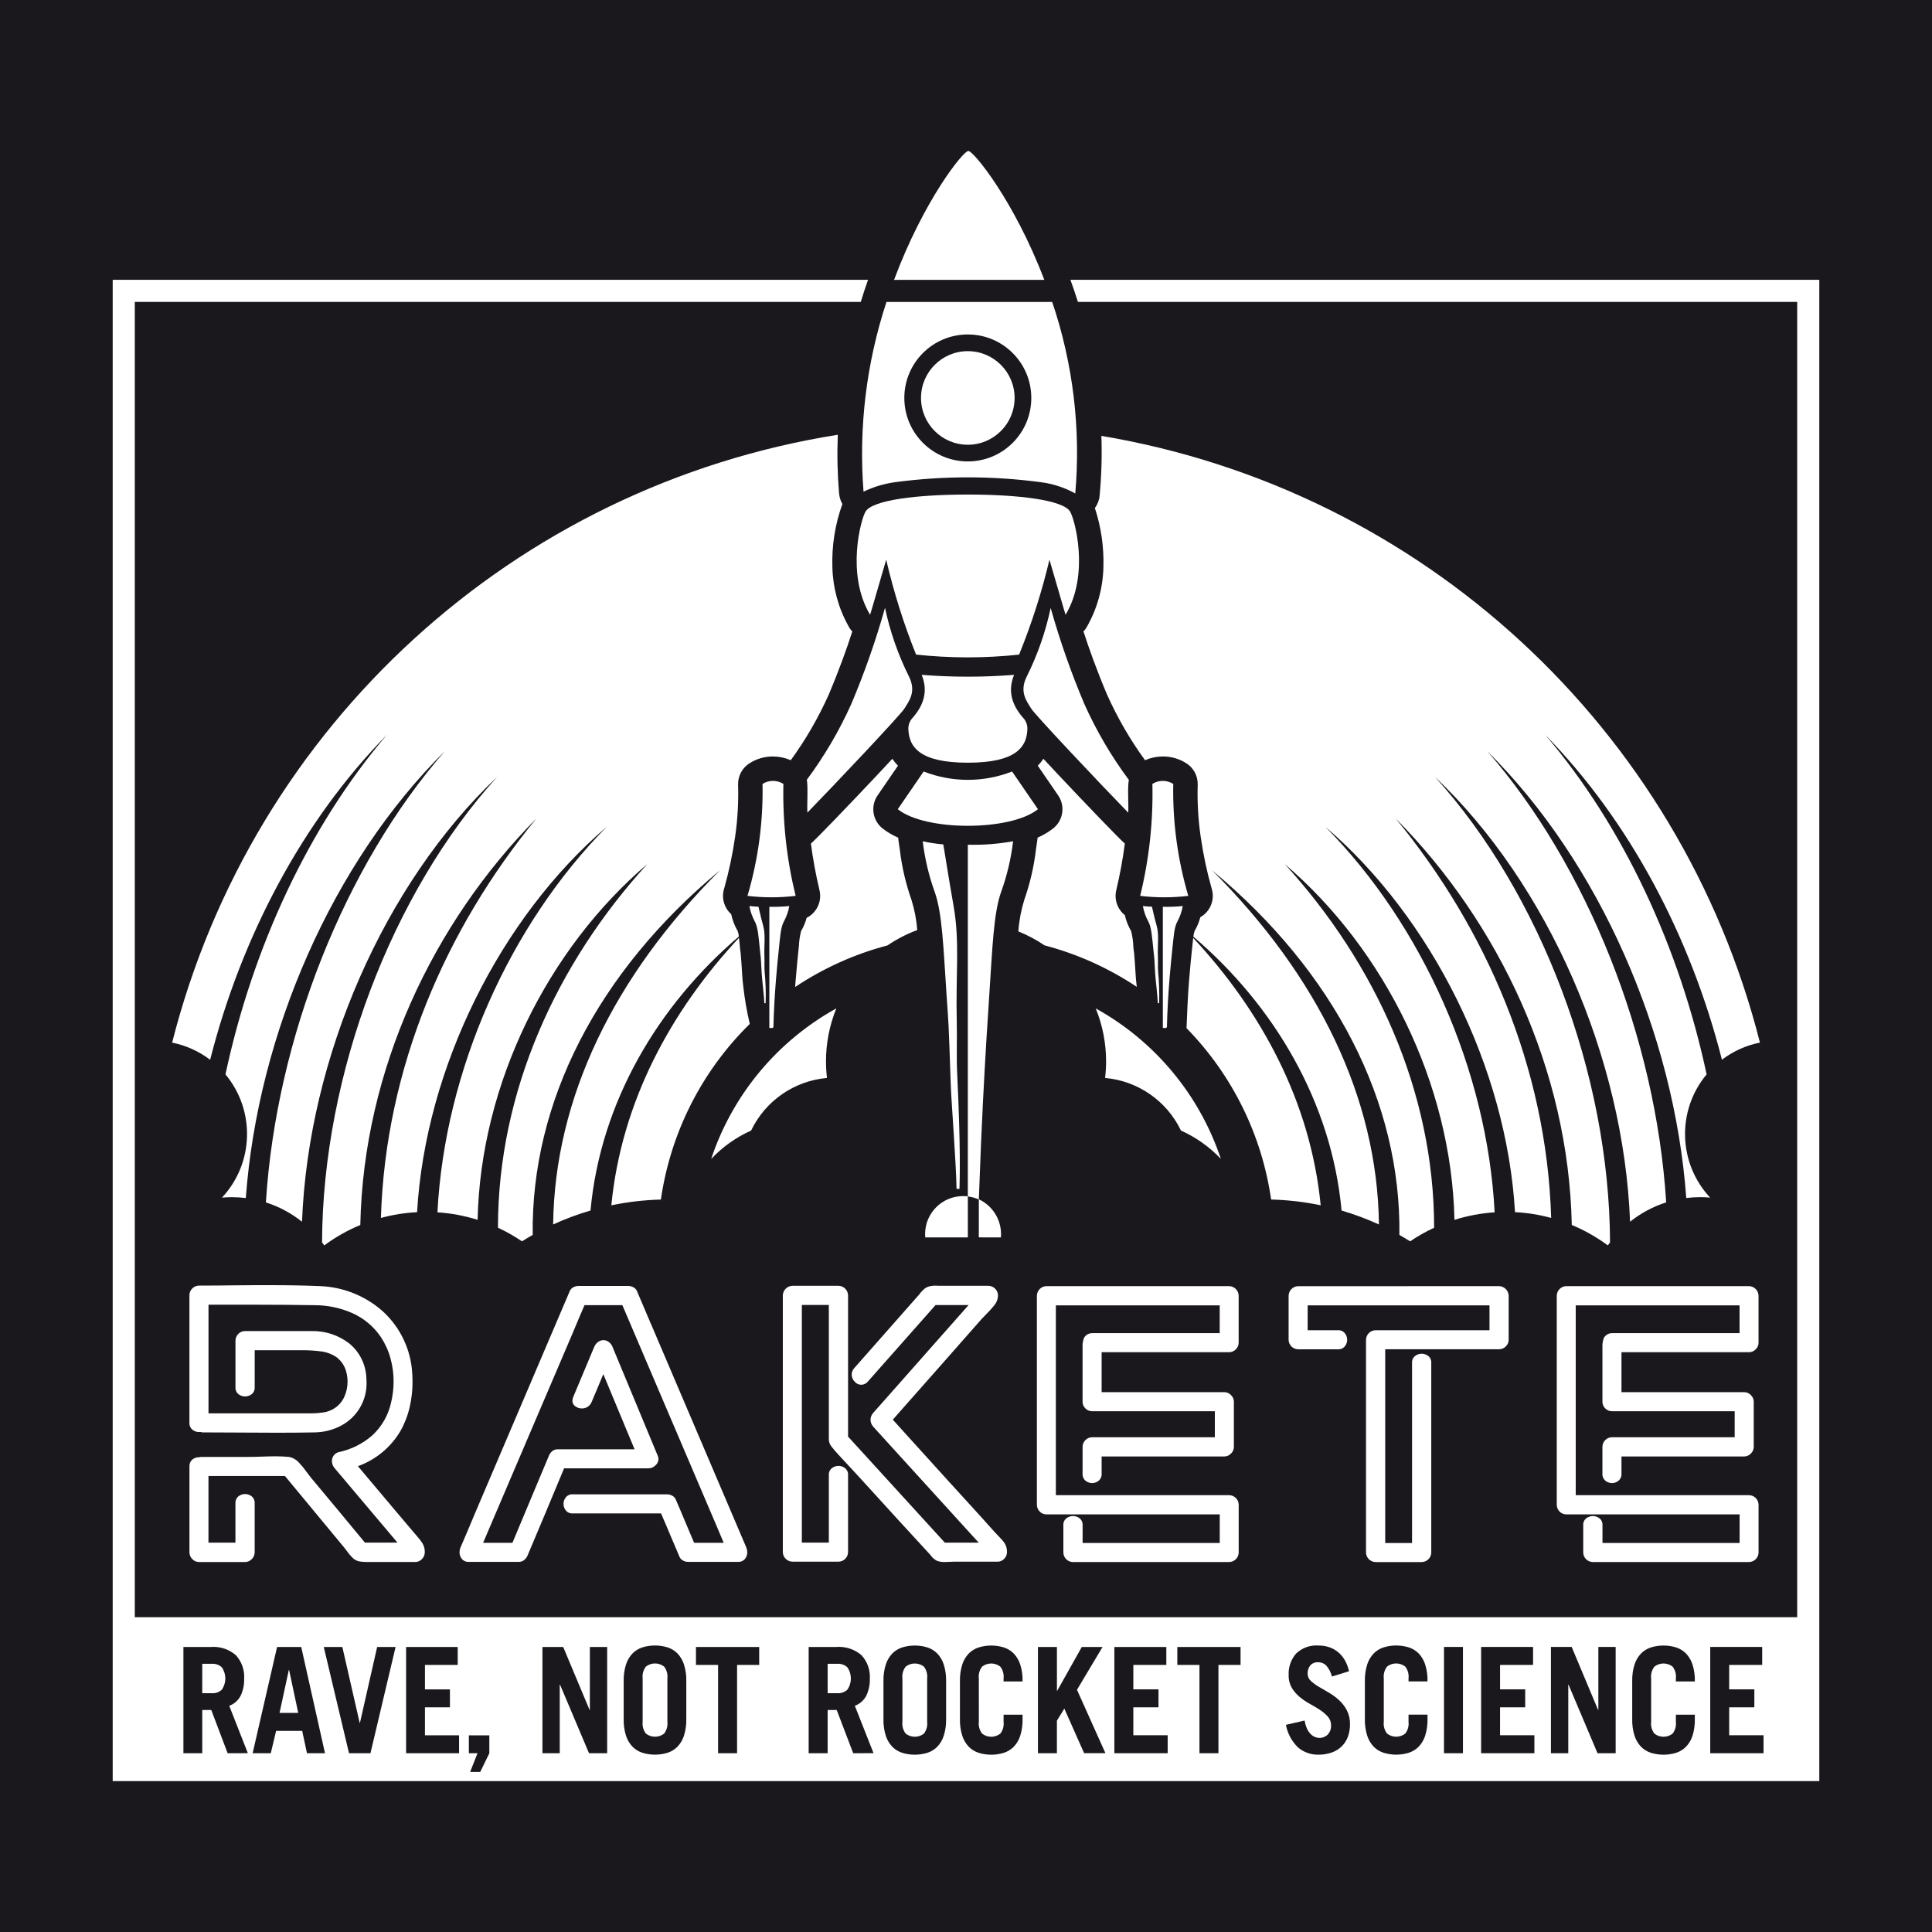 <?xml version="1.0" encoding="UTF-8"?>
<svg xmlns="http://www.w3.org/2000/svg" xmlns:xlink="http://www.w3.org/1999/xlink" id="b" width="180" height="180" viewBox="0 0 180 180">
  <defs>
    <clipPath id="d">
      <rect x="10.5" y="14.06" width="159" height="151.88" style="fill:none;"></rect>
    </clipPath>
  </defs>
  <g id="c">
    <rect width="180" height="180" style="fill:#1a181d;"></rect>
    <g style="clip-path:url(#d);">
      <g id="e">
        <path id="f" d="m36.244,140.038c.108.135.223.264.331.4.688.817,1.376,1.629,2.064,2.437.067.083.135.161.197.228.191.212.366.439.522.677.152.253.227.544.217.838.002.239-.094.468-.264.636-.163.176-.392.275-.631.274h-4.468c-.228.001-.456-.015-.682-.046-.223-.034-.433-.129-.606-.274-.231-.22-.439-.462-.621-.724-.093-.124-.181-.238-.274-.35-1.816-2.198-3.643-4.405-5.483-6.621h-7.124v6.213h2.514v-3.668c-.017-.249.087-.491.28-.65.176-.137.393-.211.616-.212.223.002.439.076.616.212.192.159.296.401.279.65v4.562c.002.24-.095.47-.269.636-.161.176-.388.275-.626.274h-4.287c-.239.001-.468-.098-.631-.274-.17-.168-.265-.397-.264-.636v-7.99c-.017-.248.085-.489.274-.65.172-.137.385-.212.605-.212h.031c.079-.022.161-.033.243-.031h4.273c.414,0,.838-.011,1.272-.026s.869-.031,1.304-.031.864.021,1.288.057c.348.071.664.252.9.517.266.28.511.579.735.895.134.181.254.342.367.486,1.697,2.028,3.383,4.057,5.059,6.088h3.031l-5.866-6.95c-.154-.182-.24-.412-.243-.65.002-.183.057-.361.161-.512.114-.161.284-.275.476-.321,1.16-.243,2.238-.781,3.13-1.562.871-.807,1.477-1.858,1.738-3.016.16-.66.242-1.337.243-2.017-0-.724-.098-1.444-.29-2.142-.192-.704-.494-1.372-.895-1.981-.664-.985-1.593-1.761-2.679-2.24-1.085-.476-2.256-.725-3.44-.73-1.841-.031-3.678-.046-5.519-.046h-4.423v10.123h9.528c.39.001.778-.027,1.164-.083.387-.054.757-.196,1.081-.413.395-.265.706-.639.895-1.076.19-.436.289-.906.289-1.381-0-.287-.037-.572-.108-.85-.126-.56-.442-1.059-.895-1.412-.429-.296-.921-.486-1.438-.553-.552-.074-1.109-.113-1.666-.114h-4.546v3.455c.017.246-.087.486-.279.641-.176.136-.393.21-.616.212-.223-.001-.439-.075-.616-.212-.192-.156-.296-.395-.28-.641v-4.345c.003-.493.402-.892.895-.895h6.181c1.264-.031,2.502.371,3.507,1.138.985.799,1.573,1.986,1.614,3.254.01.124.015.243.015.367.048,1.698-.878,3.275-2.385,4.061-.765.401-1.614.614-2.478.621-1.153.021-2.3.031-3.455.031s-2.3-.005-3.455-.016-2.3-.015-3.455-.015c-.088.001-.176-.015-.259-.046-.039.01-.079.015-.119.015-.224-0-.441-.077-.616-.217-.191-.158-.295-.399-.28-.646v-11.887c-.003-.236.093-.463.264-.626.165-.172.393-.27.631-.269,1.123,0,2.245-.011,3.377-.026s2.265-.015,3.393-.015c1.506,0,3.006.026,4.5.088,2.102.077,4.117.863,5.716,2.229,1.582,1.384,2.592,3.307,2.834,5.396.05.433.074.868.072,1.304 0.0.792-.09,1.582-.269,2.354-.18.779-.47,1.528-.864,2.224-.897,1.518-2.297,2.674-3.957,3.269.972,1.154,1.938,2.3,2.897,3.44m24.379-16.759c2.969,6.963,5.94,13.929,8.913,20.9.055.14.085.289.088.44.002.226-.075.446-.217.621-.159.19-.4.291-.646.274h-4.666c-.154-.002-.305-.041-.44-.114-.143-.069-.26-.184-.331-.326-.284-.677-.574-1.361-.87-2.043-.279-.678-.569-1.355-.864-2.033h-8.239c-.245.018-.483-.087-.636-.28-.139-.175-.214-.392-.212-.616.001-.218.076-.43.212-.6.153-.193.391-.297.636-.28h8.82c.153.005.303.044.44.114.143.069.26.184.331.326.295.677.585,1.355.864,2.033.295.688.585,1.365.864,2.043h2.757c-.238-.564-.476-1.127-.709-1.681l-8.732-20.459h-3.528c-.367.848-.731,1.707-1.091,2.576-1.769,4.144-3.538,8.286-5.308,12.425-1.009,2.374-2.024,4.754-3.047,7.138h2.732c.657-1.583,1.319-3.164,1.986-4.744.461-1.1.926-2.204,1.391-3.316.063-.182.174-.345.321-.47.147-.125.335-.19.527-.181h7.154l-2.912-7.004-.543,1.304c-.181.434-.362.869-.55,1.304-.076.187-.211.345-.383.45-.154.09-.329.138-.507.14-.223.005-.441-.064-.621-.197-.177-.116-.281-.316-.274-.527.004-.115.028-.229.072-.336.657-1.562,1.309-3.118,1.956-4.666.076-.191.205-.356.372-.476.143-.104.315-.16.491-.161.175-.001.346.056.486.161.164.12.29.286.362.476l4.231,10.185c.03.083.046.17.047.259-.006.231-.112.448-.29.595-.165.165-.388.259-.621.264h-7.883c-.564,1.345-1.124,2.69-1.681,4.035-.564,1.345-1.133,2.684-1.696,4.029-.068.176-.176.334-.316.461-.152.132-.349.2-.55.192h-4.635c-.247.018-.488-.084-.646-.274-.143-.175-.22-.395-.217-.621.001-.151.031-.3.088-.44.212-.5.429-1.008.65-1.516.212-.5.424-1.008.636-1.516,2.969-6.957,5.94-13.924,8.913-20.9.073-.141.189-.255.331-.326.136-.07.286-.108.44-.114h4.686c.153.005.303.044.44.114.142.071.258.185.331.326.424,1.014.854,2.024,1.288,3.031m29.732,16.884c.755.828,1.51,1.661,2.256,2.5.083.083.155.166.228.243s.14.155.212.228c.204.193.389.406.55.636.156.249.234.539.223.833.003.238-.093.466-.264.631-.159.168-.38.263-.611.264h-4.123c-.124,0-.25.005-.383.016-.15.01-.3.015-.45.015-.232.002-.463-.035-.682-.108-.23-.117-.428-.287-.58-.496-.032-.034-.061-.07-.088-.108-1.862-2.017-3.716-4.043-5.561-6.078-.466-.5-.926-1.008-1.381-1.51-.467-.497-.932-.998-1.397-1.505-.057-.057-.119-.124-.181-.197-.214-.224-.416-.459-.605-.704-.165-.182-.267-.412-.29-.657v-12.586h-2.514v22.14h2.514v-6.29c-.019-.25.087-.492.284-.646.173-.139.389-.214.611-.212.223-.002.441.073.616.212.194.157.298.398.28.646v7.17c-.003.493-.402.892-.895.895h-4.288c-.491-.008-.887-.404-.895-.895v-23.912c.013-.489.406-.882.895-.895h4.288c.491.008.887.404.895.895v13.155c3,3.285,6.005,6.578,9.016,9.88h3.155c-3.274-3.606-6.554-7.211-9.838-10.816-.15-.175-.236-.396-.243-.626.003-.234.089-.459.243-.636.316-.35.626-.704.942-1.06,2.649-3,5.301-6,7.956-9h-3.078l-6.316,7.138c-.275.337-.771.388-1.108.113-.041-.034-.079-.072-.113-.113-.18-.175-.281-.416-.28-.667.006-.219.09-.428.238-.59l5.819-6.596c.072-.077.145-.161.217-.243.146-.208.318-.395.512-.558.142-.114.308-.194.486-.233.269-.058.544-.072.818-.042h4.655c.489.011.882.406.889.895-.009.348-.139.683-.367.947-.243.302-.504.588-.781.859-.135.13-.254.259-.367.378-1.159,1.314-2.316,2.628-3.471,3.942l-4.816,5.45.95,1.05c1.397,1.541,2.797,3.086,4.2,4.635.677.74,1.35,1.474,2.018,2.214m24.166-20.34c.489.011.882.406.889.895v4.381c0.0.231-.095.452-.264.611-.162.173-.389.271-.626.269h-11.877v3.724h11.427c.237-.003.465.095.626.269.172.163.27.389.269.626v4.2c.001.237-.097.463-.269.625-.161.174-.389.272-.626.27h-11.427v1.619c.016.249-.09.49-.284.646-.168.138-.378.215-.595.217-.224-0-.441-.077-.616-.217-.191-.159-.294-.399-.279-.646v-2.514c.003-.493.402-.892.895-.895h11.427v-2.422h-11.428c-.238.003-.466-.093-.631-.264-.169-.16-.264-.383-.264-.616v-5.231c.001-.248.046-.493.135-.725.155-.274.446-.442.76-.44h11.882v-2.591h-15.265v17.686h16.145c.491.006.887.404.889.895v4.439c-.003.491-.399.889-.889.895h-14.55c-.493-.003-.892-.402-.895-.895v-2.53c-.019-.249.085-.492.28-.65.176-.136.393-.211.616-.212.223.001.439.075.616.212.194.158.299.401.28.65v1.65h12.777v-2.664h-16.142c-.126-.001-.251-.027-.367-.077-.318-.149-.523-.467-.527-.818v-19.476c.008-.491.404-.887.895-.895l17.014-.001Zm25.15,0c.489.013.882.406.895.895v4.107c-0.0.234-.098.457-.269.616-.163.171-.39.266-.626.264h-10.607v18.05h2.5v-16.774c-.018-.25.089-.493.284-.65.174-.137.389-.211.611-.212.223.001.439.075.616.212.194.158.299.401.28.65v17.655c-.003.493-.402.892-.895.895h-4.29c-.491-.008-.887-.404-.895-.895v-19.809c.008-.491.404-.887.895-.895h10.61v-2.317h-16.941v2.317h2.829c.245-.017.483.087.636.28.29.353.29.862,0,1.216-.153.192-.391.297-.636.28h-3.709c-.487-.003-.884-.392-.895-.879v-4.107c.008-.491.404-.887.895-.895l18.712-.001Zm23.286,0c.489.011.882.406.889.895v4.381c0.0.231-.095.452-.264.611-.162.173-.389.271-.626.269h-11.879v3.724h11.427c.237-.003.465.095.626.269.172.163.27.389.269.626v4.2c.001.237-.097.463-.269.625-.161.174-.389.272-.626.27h-11.427v1.619c.016.249-.09.49-.284.646-.168.138-.378.215-.595.217-.224-0-.441-.077-.616-.217-.191-.159-.295-.399-.28-.646v-2.514c.003-.493.402-.892.895-.895h11.427v-2.422h-11.426c-.238.003-.466-.093-.631-.264-.169-.16-.264-.383-.264-.616v-5.231c.001-.248.046-.493.135-.725.155-.274.446-.442.76-.44h11.882v-2.591h-15.265v17.686h16.145c.491.006.887.404.889.895v4.439c-.003.491-.399.889-.889.895h-14.55c-.493-.003-.892-.402-.895-.895v-2.53c-.019-.249.085-.492.28-.65.176-.136.393-.21.616-.212.223.001.439.075.616.212.194.158.299.401.28.65v1.65h12.777v-2.664h-16.142c-.126-.001-.251-.027-.367-.077-.318-.149-.523-.467-.527-.818v-19.476c.008-.491.404-.887.895-.895l17.015-.001Z" style="fill:#fff;"></path>
        <path id="g" d="m118.428,111.754c-.865-6.024-3.626-11.616-7.883-15.964.062-1.45.114-2.883.23-4.344.106-1.336.205-2.277.262-2.821l.05-.492c.028-.281.054-.536.08-.75,6.335,6.811,10.935,15.259,11.878,24.91-1.52-.318-3.065-.498-4.617-.537m-12.519-19.814c-2.63-1.755-5.533-3.061-8.59-3.865-.765-.519-1.584-.955-2.442-1.3.071-.999.257-1.987.553-2.944.533-1.514.897-3.081,1.085-4.675l.114-.785c.019-.109.031-.219.035-.33.495-.215.964-.488,1.395-.812.988-.729,1.222-2.109.53-3.123l-1.9-2.769c.194-.199.369-.415.522-.646l1.39,1.487c2.676,2.846,5.753,6.04,6.179,6.395l.019.016c-.192,1.466-.46,2.921-.803,4.359-.2.86.113,1.759.804,2.308.116.523.313,1.024.584,1.486.117.456.186.923.204,1.393,0,.272.092.622.092.889q.05.45.128,1.85c.012.223.05.609.1,1.042l-.001.024Zm5.915-6.484c.958-.537,1.399-1.679,1.05-2.72-.436-1.56-.772-3.147-1.005-4.75-.236-1.614-.331-3.246-.282-4.877.026-.82-.391-1.591-1.09-2.019-.652-.408-1.407-.622-2.176-.615-.565.005-1.122.124-1.64.35-1.39-1.91-2.577-3.961-3.542-6.118-.993-2.354-1.679-4.284-2.193-5.878.111-.118.208-.248.291-.388.978-1.7,1.516-3.617,1.565-5.578.059-1.877-.21-3.75-.795-5.534.252-.337.406-.738.443-1.157.174-1.849.228-3.708.164-5.564,29.845,5.021,53.91,27.191,61.356,56.526-1.286.257-2.497.803-3.541,1.597-2.904-11.437-8.592-22.245-16.468-30.276,7.287,8.525,12.514,19.82,15.04,31.64-2.799,3.362-2.66,8.282.326,11.48-.303-.026-.611-.041-.921-.041-.435,0-.869.027-1.3.08-1.121-15.326-8.11-31.316-18.545-41.634,9.312,10.654,15.716,26.735,16.674,42.042-1.223.389-2.363.999-3.365,1.8-.593-15.277-7.636-31.454-18.185-41.45,9.809,10.815,16.261,27.7,16.318,43.374-.07.093-.139.188-.205.283-1.038-.768-2.166-1.407-3.359-1.903-.294-14.47-6.788-28.157-16.405-37.871,8.405,10.229,14.069,23.19,14.485,37.214-1.101-.299-2.23-.48-3.369-.537-.781-13.445-7.776-27.45-17.669-35.9,9.017,9.112,15.09,22.674,15.771,35.914-1.272.084-2.529.32-3.744.704-.271-12.694-6.544-25.254-15.806-33.144,8.45,9.273,13.916,21.188,13.912,33.878-.778.361-1.526.784-2.236,1.266-.329-.206-.662-.404-1-.596.163-12.331-6.004-24.474-17.447-33.968,9.882,9.87,15.403,21.211,15.542,32.995-1.127-.517-2.291-.952-3.482-1.3-.931-10.127-6.324-19.134-13.805-25.517.012-.178.049-.354.11-.522.237-.4.416-.832.532-1.282m-26.367,1.188c-.98.364-1.912.845-2.776,1.432-3.063.806-5.971,2.115-8.605,3.875l.039-.505c.106-1.333.205-2.276.262-2.821l.05-.492c.019-.47.088-.938.204-1.393.228-.386.402-.8.518-1.233.944-.474,1.44-1.533,1.2-2.561-.343-1.438-.611-2.893-.803-4.359l.019-.016c.426-.354,3.503-3.55,6.179-6.395l1.389-1.487c.154.231.329.447.522.646l-1.9,2.77c-.671.984-.473,2.318.455,3.064.451.351.945.644,1.47.871.004.111.015.221.035.33l.114.785c.189,1.594.553,3.161,1.085,4.675.286.915.467,1.859.539,2.814m-15.607,8.75c-4.477,4.399-7.385,10.147-8.277,16.36-1.552.04-3.098.22-4.617.537.944-9.657,5.55-18.11,11.893-24.924.026.217.05.477.081.765,0,.272.092.622.092.889q.05.45.128,1.85c.012.223.05.609.1,1.042.133,1.17.335,2.332.604,3.479m-1.016-8.145c-7.492,6.383-12.892,15.397-13.822,25.528-1.191.348-2.354.782-3.482,1.3.139-11.784,5.661-23.125,15.543-32.995-11.443,9.495-17.61,21.638-17.447,33.968-.338.191-.672.39-1,.596-.71-.481-1.458-.905-2.236-1.266-.004-12.69,5.461-24.605,13.912-33.878-9.263,7.894-15.536,20.451-15.809,33.144-1.215-.383-2.472-.618-3.743-.7.682-13.24,6.755-26.8,15.772-35.914-9.894,8.45-16.888,22.455-17.669,35.9-1.139.058-2.268.238-3.369.537.417-14.024,6.08-26.985,14.485-37.214-9.617,9.715-16.11,23.4-16.405,37.871-1.193.496-2.321,1.135-3.359,1.903-.067-.096-.136-.19-.205-.283.058-15.674,6.51-32.559,16.318-43.373-10.55,9.995-17.592,26.172-18.185,41.45-1.002-.801-2.143-1.411-3.365-1.8.958-15.308,7.361-31.389,16.674-42.042-10.435,10.319-17.424,26.308-18.545,41.634-.431-.053-.865-.08-1.3-.08-.31,0-.618.015-.921.041,2.985-3.198,3.125-8.118.326-11.48,2.526-11.82,7.753-23.114,15.04-31.64-7.875,8.03-13.565,18.838-16.468,30.276-1.044-.794-2.255-1.34-3.541-1.597,7.505-29.571,31.889-51.838,62.018-56.633-.073,1.831-.033,3.664.12,5.49h.007c.025.31.114.611.261.885l.041.072c-.684,1.895-1.001,3.902-.933,5.915.049,1.909.559,3.777,1.487,5.446.097.191.221.367.367.523-.514,1.593-1.2,3.522-2.192,5.873-.964,2.157-2.151,4.207-3.541,6.118-.518-.226-1.075-.345-1.64-.35-.769-.007-1.524.207-2.175.617-.7.427-1.117,1.198-1.091,2.018.048,1.631-.046,3.262-.282,4.877-.233,1.603-.569,3.19-1.005,4.75-.29.867-.037,1.824.645,2.433.115.553.319,1.083.604,1.571.06.164.097.336.108.51m16.206-47.244c.031.055.064.109.097.163-.033-.054-.066-.108-.097-.163m5.796,1.374c-.065.009-.13.018-.196.025.066-.007.131-.015.196-.025m-1.455-.022c-.061-.011-.121-.023-.18-.037.059.014.12.026.18.037m24.367,66.623c-1.989-5.976-6.153-10.986-11.665-14.034.639,1.565.966,3.239.965,4.929-0.0.518-.031,1.036-.092,1.55,3.056.271,5.742,2.133,7.069,4.9,1.403.63,2.669,1.531,3.724,2.65m-35.831-14.03c-5.511,3.047-9.675,8.055-11.665,14.03,1.056-1.119,2.321-2.019,3.724-2.65,1.326-2.767,4.012-4.629,7.068-4.9-.061-.514-.092-1.032-.092-1.55-.002-1.69.326-3.365.965-4.93" style="fill:#fff; fill-rule:evenodd;"></path>
        <path id="h" d="m82.453,56.626c.467,2.21,1.213,4.352,2.22,6.375.735,1.442.015,2.326-.431,3.041-.363.583-6.439,7.018-9.02,9.668-.045-.903.078-2.271-.05-3.062,1.631-2.195,3.019-4.56,4.139-7.054,1.236-2.919,2.286-5.914,3.143-8.966m-12.811,26.837c.997-3.384,1.469-6.9,1.4-10.427.593-.377,1.351-.379,1.945-.004-.081,3.512.302,7.019,1.139,10.431-1.49.179-2.995.179-4.485,0m41.068,0c-.997-3.384-1.469-6.9-1.4-10.427-.593-.377-1.35-.379-1.944-.004.081,3.512-.302,7.019-1.139,10.431,1.49.179,2.995.179,4.485,0m-21.319,27.3c.024-.92.12-3.821-.211-10.646-.084-1.714-.003-3.26-.043-4.931-.108-4.429.296-7.4-.293-10.759-.566-3.221-.925-5.638-.966-5.76-.643-.053-1.281-.15-1.911-.29.19,1.595.559,3.164,1.1,4.676.715,1.957.823,5.183,1.109,9.472.226,3.385.178,2.027.4,8.479.059,1.724.504,7.326.542,9.758h.275Zm.778-32.066c1.413.039,2.826-.069,4.218-.32-.19,1.595-.559,3.164-1.1,4.676-.715,1.957-.823,5.183-1.109,9.472-.071,1.073-.168,2.527-.275,4.287s-.224,3.824-.338,6.114-.225,4.808-.318,7.473c-.015.45-.038.896-.053,1.355-.326-.146-.672-.244-1.026-.289l.001-32.769Zm-6.527-3.307l2.41-3.513c2.649,1.037,5.591,1.037,8.24,0l2.41,3.513c-2.571,2.061-10.491,2.061-13.061,0m6.53-4.333c4.507,0,5.45-1.48,5.538-3.012.051-.444-.104-.887-.42-1.204-.963-1.115-1.45-2.415-.812-3.97-2.865.23-5.744.23-8.61,0,.638,1.556.15,2.855-.812,3.97-.316.316-.471.759-.42,1.204.088,1.532,1.031,3.012,5.538,3.012m-9.723-25.25c-.464-5.976.263-11.984,2.138-17.677h15.44c1.941,5.735,2.674,11.809,2.15,17.841-1-.553-2.097-.91-3.232-1.05-4.497-.6-9.053-.6-13.55,0-1.024.138-2.02.438-2.95.888m4.9,15.174c-1.154-2.871-2.084-5.827-2.783-8.841l-1.214,4.17c-.094.324-.19.646-.286.966-2.276-3.792-.844-8.975-.412-9.639.691-1.062,4.811-1.565,9.517-1.565s8.826.503,9.517,1.565c.432.664,1.865,5.847-.412,9.639-.096-.32-.192-.642-.286-.966l-1.214-4.17c-.714,3.017-1.66,5.973-2.829,8.845-3.191.342-6.409.341-9.6-.003m-2.05-34.91c2.745-7.37,6.434-12.012,6.921-12.012s4.278,4.65,7.078,12.008l-13.999.004Zm6.872,16.915c3.267,0,5.915-2.648,5.915-5.915s-2.648-5.915-5.915-5.915-5.915,2.648-5.915,5.915h0c0,3.267,2.648,5.915,5.915,5.915m0-1.555c2.408,0,4.36-1.952,4.36-4.36s-1.952-4.36-4.36-4.36c-2.408,0-4.36,1.952-4.36,4.36 0,2.408,1.952,4.36,4.36,4.36m7.721,15.2c-.467,2.21-1.213,4.352-2.22,6.375-.735,1.442-.015,2.326.431,3.041.363.582,6.434,7.013,9.017,9.665.043-.883-.082-2.292.054-3.058-1.632-2.195-3.02-4.561-4.14-7.056-1.236-2.919-2.286-5.914-3.143-8.966" style="fill:#fff; fill-rule:evenodd;"></path>
        <path id="i" d="m93.252,115.284c.009-.1.013-.205.013-.309-.006-1.389-.811-2.651-2.068-3.241l-.004,3.55,2.059.001Zm-7.05,0c-.009-.1-.013-.205-.013-.309 0-1.954,1.585-3.538,3.539-3.538.148,0,.296.009.444.028v3.82h-3.969Z" style="fill:#fff; fill-rule:evenodd;"></path>
        <path id="j" d="m108.338,84.484c.621.015,1.241-.009,1.859-.071-.086.491-.25.964-.485,1.403-.316.54-.363,1.431-.489,2.615s-.426,4.059-.504,7.243c0,.165-.38.089-.38.089v-11.278Zm-36.66,0c.621.015,1.241-.009,1.859-.071-.086.491-.25.964-.485,1.403-.316.54-.363,1.431-.489,2.615s-.426,4.059-.505,7.243c0,.165-.38.089-.38.089l.001-11.278Zm-.346,8.981c.033-.981.002-1.962-.093-2.938-.037-.472,0-.9-.019-1.361-.05-1.222.131-2.042-.13-2.97-.25-.889-.408-1.688-.426-1.722-.3-.009-.553-.028-.844-.061.086.491.25.964.485,1.403.316.54.363,1.431.489,2.615.1.934.079.56.177,2.341.026.476.223,2.022.239,2.693l.121.001Zm36.66,0c.033-.981.002-1.962-.093-2.938-.037-.472,0-.9-.019-1.361-.05-1.222.131-2.042-.13-2.97-.25-.889-.408-1.688-.426-1.722-.3-.009-.553-.028-.844-.061.086.491.25.965.485,1.403.316.54.363,1.431.489,2.615.1.934.079.56.177,2.341.026.476.223,2.022.239,2.693l.12.001Z" style="fill:#fff; fill-rule:evenodd;"></path>
        <path id="k" d="m12.559,150.67h154.883V28.127h-67.015c-.222-.705-.454-1.391-.697-2.059h69.77v139.871H10.5V26.068h70.374c-.236.667-.462,1.353-.679,2.059H12.559v122.543Zm146.78,12.673v-9.9h4.84v1.672h-3.074v2.278h2.344v1.672h-2.344v2.604h3.2v1.673h-4.968Zm-5.506-2.933c-.048.396.063.795.307,1.111.498.384,1.192.384,1.69,0,.244-.315.355-.714.307-1.111v-.657h1.767v.411c.013.525-.06,1.049-.217,1.55-.121.381-.326.73-.6,1.021-.257.261-.573.456-.922.569-.767.237-1.589.237-2.357,0-.349-.113-.665-.308-.922-.569-.274-.291-.479-.64-.6-1.021-.157-.501-.231-1.025-.217-1.55v-3.536c-.013-.525.06-1.049.217-1.55.121-.381.326-.73.6-1.021.257-.261.574-.456.922-.569.767-.237,1.589-.237,2.357,0,.349.113.665.308.922.569.274.291.479.64.6,1.021.157.501.231,1.025.217,1.55v.027h-1.767v-.274c.047-.396-.063-.795-.307-1.11-.498-.384-1.192-.384-1.69,0-.244.315-.355.714-.307,1.11v4.029Zm-9.336,2.933v-9.9h1.934l2.459,5.866h.025v-5.866h1.613v9.9h-1.69l-2.7-6.387h-.025v6.387h-1.616Zm-6.505,0v-9.9h4.84v1.672h-3.074v2.278h2.342v1.672h-2.344v2.604h3.2v1.673h-4.965Zm-3.458-9.9h1.766v9.9h-1.767l.001-9.9Zm-5.609,6.963c-.048.396.063.795.307,1.111.498.384,1.192.384,1.69,0,.244-.315.355-.714.307-1.111v-.657h1.768v.411c.013.525-.06,1.049-.217,1.55-.121.381-.326.73-.6,1.021-.257.261-.574.456-.922.569-.767.237-1.589.237-2.357,0-.349-.113-.665-.308-.922-.569-.274-.291-.479-.64-.6-1.021-.157-.501-.23-1.025-.217-1.55v-3.536c-.013-.525.061-1.049.217-1.55.121-.381.326-.73.6-1.021.257-.261.573-.456.922-.569.767-.237,1.589-.237,2.357,0,.349.113.665.308.922.569.274.291.479.64.6,1.021.157.501.231,1.025.217,1.55v.027h-1.768v-.274c.047-.396-.063-.795-.307-1.11-.498-.384-1.192-.384-1.69,0-.244.315-.354.714-.307,1.11v4.029Zm-4.828-4.207c-.096-.373-.275-.72-.524-1.014-.201-.208-.48-.323-.769-.316-.272-.018-.538.088-.724.287-.178.226-.267.508-.25.795.002.249.109.485.295.65.222.207.467.388.73.541.29.174.607.359.95.555.34.197.657.43.946.696.295.272.542.591.73.946.206.407.307.859.294,1.315.005.397-.063.792-.2,1.165-.124.335-.32.639-.575.891-.265.254-.581.448-.928.569-.399.138-.82.206-1.242.2-.684.015-1.351-.219-1.876-.657-.598-.568-1-1.312-1.147-2.124l1.742-.4c.04.263.115.519.224.761.084.185.199.354.34.5.114.118.251.212.404.274.128.052.265.08.404.083.29.007.569-.104.775-.308.22-.234.334-.549.314-.871.005-.294-.1-.579-.294-.8-.215-.239-.46-.449-.73-.624-.29-.192-.607-.382-.95-.569-.337-.183-.655-.399-.95-.644-.287-.239-.534-.524-.73-.843-.206-.358-.308-.766-.294-1.179-.041-.742.21-1.47.7-2.029.558-.529,1.314-.798,2.081-.74.362-.005.722.055,1.063.178.306.113.589.282.833.5.241.217.443.474.596.76.161.302.279.625.35.959l-1.586.491Zm-8.516-2.755v1.672h-2.062v8.228h-1.768v-8.226h-2.062v-1.674h5.893Zm-11.757,9.9v-9.9h4.84v1.672h-3.074v2.278h2.344v1.672h-2.344v2.604h3.2v1.673h-4.967Zm-7.12,0v-9.9h1.768v4.084h.025l2.292-4.084h1.934l-2.382,3.988,2.65,5.907h-1.985l-1.844-4.153-.692,1.124v3.034h-1.766Zm-5.506-2.933c-.048.396.063.795.307,1.111.498.384,1.192.384,1.69,0,.244-.315.355-.714.307-1.111v-.657h1.768v.411c.013.525-.061,1.049-.217,1.55-.121.381-.326.73-.6,1.021-.257.261-.573.456-.922.569-.768.237-1.589.237-2.357,0-.349-.113-.665-.308-.922-.569-.274-.291-.479-.64-.6-1.021-.157-.501-.23-1.025-.217-1.55v-3.536c-.013-.525.061-1.049.217-1.55.121-.381.326-.73.6-1.021.257-.261.573-.456.922-.569.768-.237,1.589-.237,2.357,0,.349.113.665.308.922.569.274.291.479.64.6,1.021.157.501.23,1.025.217,1.55v.027h-1.77v-.274c.047-.396-.063-.795-.307-1.11-.498-.384-1.192-.384-1.69,0-.244.315-.354.714-.307,1.11l.002,4.029Zm-7.12,0c-.048.396.063.795.307,1.111.498.384,1.192.384,1.69,0,.244-.315.355-.714.307-1.111v-4.029c.047-.396-.063-.795-.307-1.11-.498-.384-1.192-.384-1.69,0-.244.315-.354.714-.307,1.11v4.029Zm-1.767-3.783c-.013-.525.061-1.049.217-1.55.121-.381.326-.73.6-1.021.257-.261.573-.456.922-.569.768-.237,1.589-.237,2.357,0,.349.113.665.308.922.569.274.291.479.64.6,1.021.157.501.231,1.025.218,1.55v3.536c.013.525-.061,1.049-.218,1.55-.121.381-.326.73-.6,1.021-.257.261-.573.456-.922.569-.768.237-1.589.237-2.357,0-.349-.113-.665-.308-.922-.569-.274-.291-.479-.64-.6-1.021-.157-.501-.23-1.025-.217-1.55v-3.536Zm-5.2,1.124h.909c.338.02.67-.096.922-.322.444-.628.444-1.469,0-2.097-.252-.226-.584-.342-.922-.322h-.909v2.741Zm2.381,5.592l-1.537-4.029h-.845v4.029h-1.768v-9.9h2.561c.862-.071,1.716.208,2.369.774.542.595.819,1.383.768,2.186.017.544-.095,1.084-.327,1.576-.226.437-.607.774-1.069.946l1.742,4.413-1.895.005Zm-8.758-9.9v1.672h-2.062v8.228h-1.768v-8.226h-2.062v-1.674h5.891Zm-12.627,3.18c-.013-.525.061-1.049.217-1.55.121-.381.326-.73.6-1.021.257-.261.573-.456.922-.569.768-.237,1.589-.237,2.357,0,.349.113.665.308.922.569.274.291.479.64.6,1.021.157.501.23,1.025.217,1.55v3.536c.013.525-.061,1.049-.217,1.55-.121.381-.326.73-.6,1.021-.257.261-.573.456-.922.569-.768.237-1.589.237-2.357,0-.349-.113-.665-.308-.922-.569-.274-.291-.479-.64-.6-1.021-.157-.501-.23-1.025-.217-1.55v-3.536Zm1.768,3.783c-.048.396.063.795.307,1.111.498.384,1.192.384,1.69,0,.244-.315.355-.714.307-1.111v-4.029c.047-.396-.063-.795-.307-1.11-.498-.384-1.192-.384-1.69,0-.244.315-.354.714-.307,1.11v4.029Zm-9.336,2.938v-9.9h1.934l2.458,5.866h.025v-5.866h1.613v9.9h-1.69l-2.7-6.387h-.029v6.387h-1.613Zm-6.05,0h-.806v-1.669h1.908v1.669l-.847,1.74h-.941l.685-1.74Zm-6.653,0v-9.9h4.809v1.672h-3.053v2.278h2.328v1.672h-2.328v2.604h3.18v1.673h-4.936Zm-7.67-9.9h1.73l1.615,7.072h.025l1.603-7.072h1.717l-2.341,9.9h-1.997l-2.353-9.9Zm-4.122,6.14h1.742l-.85-4h-.025l-.867,4Zm-2.506,3.76l2.277-9.9h2.25l2.215,9.9h-1.679l-.446-2.083h-2.43l-.496,2.083h-1.692Zm-4.694-5.592h.903c.336.02.666-.096.916-.322.441-.629.441-1.468,0-2.097-.25-.226-.58-.342-.916-.322h-.902l-.001,2.741Zm2.366,5.592l-1.526-4.029h-.839v4.029h-1.756v-9.9h2.544c.857-.071,1.706.208,2.353.774.539.596.814,1.384.763,2.186.017.543-.095,1.083-.325,1.576-.224.436-.603.773-1.062.946l1.73,4.413-1.883.004Z" style="fill:#fff; fill-rule:evenodd;"></path>
      </g>
    </g>
  </g>
</svg>
